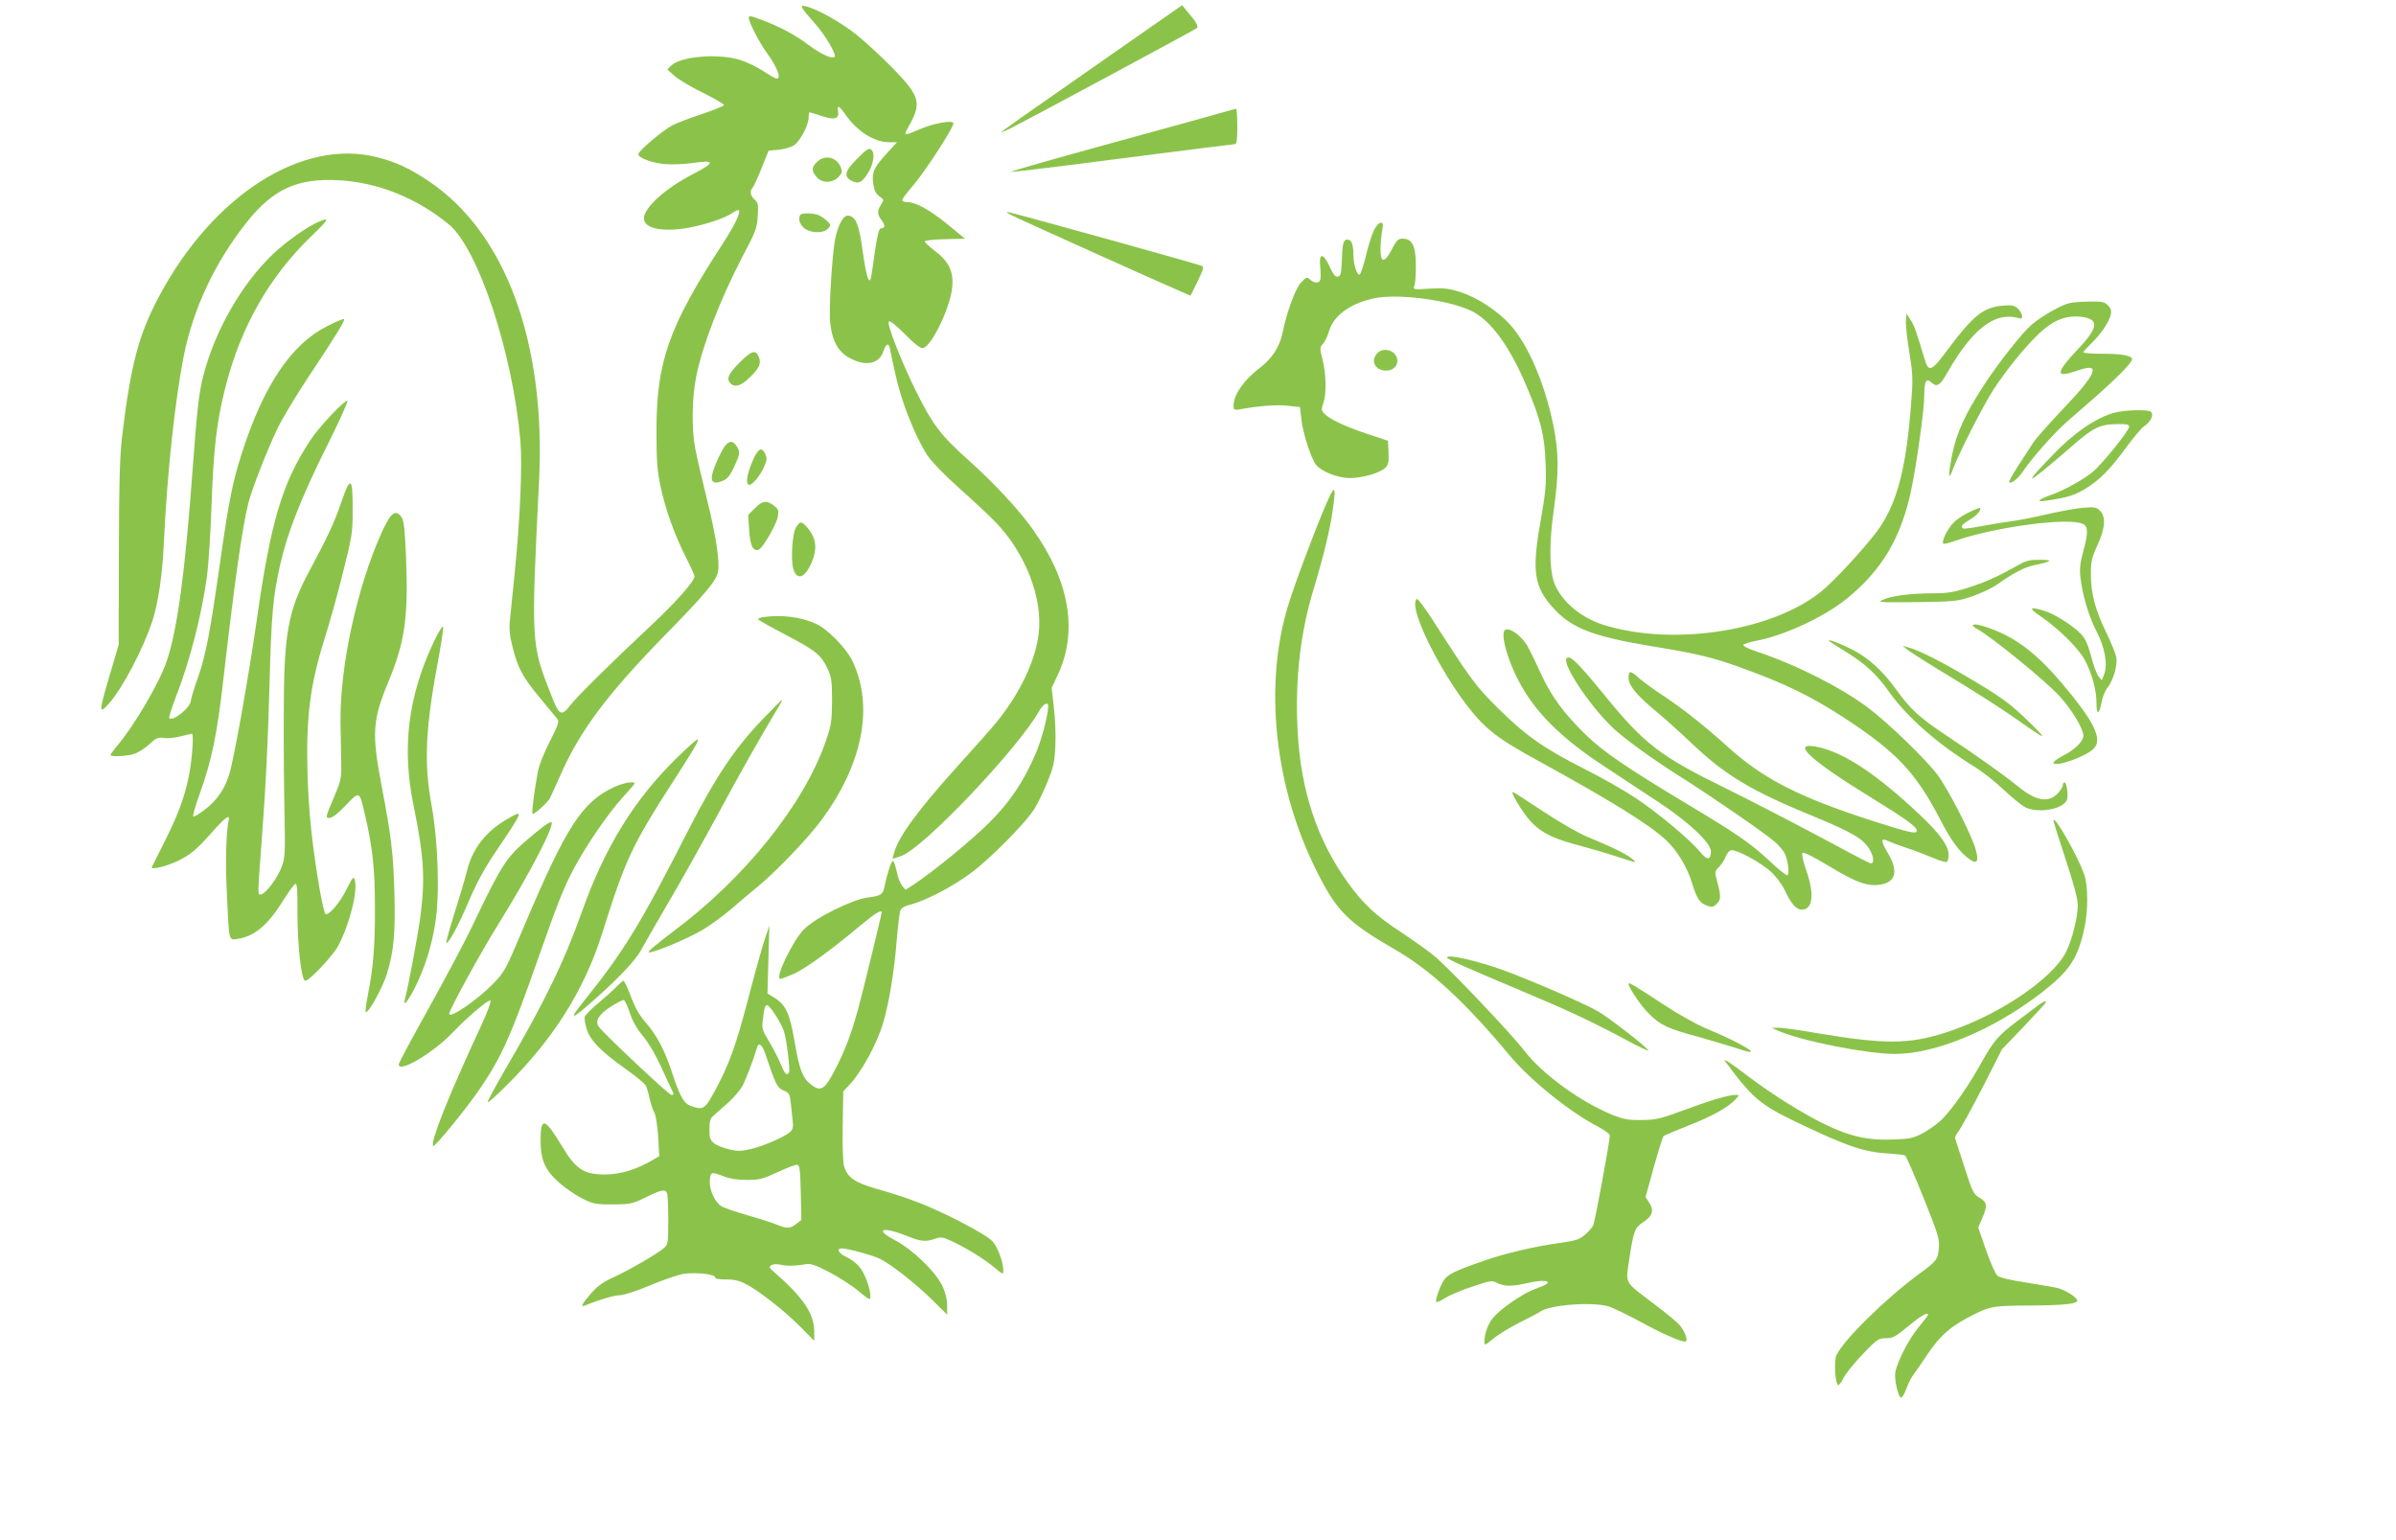 <?xml version="1.0" standalone="no"?>
<!DOCTYPE svg PUBLIC "-//W3C//DTD SVG 20010904//EN"
 "http://www.w3.org/TR/2001/REC-SVG-20010904/DTD/svg10.dtd">
<svg version="1.0" xmlns="http://www.w3.org/2000/svg"
 width="1280pt" height="823pt" viewBox="0 0 1280 823"
 preserveAspectRatio="xMidYMid meet">
<g transform="translate(0,823) scale(0.1,-0.1)"
fill="#8bc34a" stroke="none">
<path d="M4288 8184 c6 -11 35 -46 65 -79 49 -54 107 -149 107 -174 0 -23 -69
5 -135 55 -77 58 -158 101 -259 139 -55 21 -66 22 -66 10 0 -22 56 -132 95
-185 58 -80 81 -140 54 -140 -6 0 -38 18 -71 40 -33 22 -89 49 -125 60 -118
36 -318 19 -368 -31 l-20 -20 40 -36 c22 -19 91 -60 153 -90 62 -31 111 -60
110 -65 -2 -5 -56 -26 -120 -48 -64 -21 -134 -48 -155 -59 -51 -26 -183 -138
-183 -155 0 -20 76 -48 147 -53 33 -3 98 0 143 6 121 18 122 3 4 -58 -148 -76
-264 -180 -264 -238 0 -50 86 -72 213 -54 91 13 218 53 259 83 16 11 32 18 35
15 11 -12 -21 -79 -86 -179 -290 -446 -355 -631 -354 -1008 0 -151 4 -204 22
-290 26 -123 76 -261 137 -381 24 -47 44 -91 44 -98 0 -26 -95 -134 -227 -258
-218 -204 -395 -379 -433 -427 -52 -67 -62 -62 -108 57 -105 268 -105 271 -62
1141 36 739 -180 1325 -591 1599 -105 70 -173 101 -274 127 -400 102 -875
-201 -1164 -741 -110 -206 -152 -365 -198 -744 -13 -112 -17 -239 -18 -630
l-1 -490 -47 -159 c-59 -200 -60 -216 -6 -156 72 80 184 292 234 445 30 93 52
242 60 405 17 375 59 764 106 1005 51 257 168 505 339 720 140 175 269 234
489 222 209 -11 418 -95 589 -236 157 -130 341 -686 382 -1155 11 -130 -1
-413 -30 -703 -11 -109 -23 -225 -26 -258 -5 -44 -1 -83 14 -141 29 -115 54
-161 146 -272 44 -54 87 -105 94 -114 10 -13 4 -32 -41 -120 -31 -60 -58 -128
-64 -163 -18 -96 -34 -218 -28 -223 6 -7 78 57 92 82 6 12 35 74 63 138 101
227 249 424 551 733 222 227 275 291 285 341 10 54 -11 192 -61 394 -25 100
-52 217 -60 259 -21 107 -19 270 4 388 33 166 129 415 248 643 70 132 77 150
81 215 4 62 2 72 -17 89 -22 20 -27 46 -11 62 5 5 27 52 48 104 l38 95 55 5
c30 3 66 14 81 24 32 21 78 108 78 148 0 15 2 28 5 28 3 0 33 -9 66 -20 68
-23 94 -15 86 27 -6 34 7 28 38 -17 63 -91 154 -149 233 -150 l44 0 -57 -62
c-68 -76 -78 -98 -70 -160 5 -35 14 -53 33 -67 25 -18 25 -19 9 -44 -22 -34
-21 -53 3 -84 20 -26 19 -43 -4 -43 -10 0 -19 -35 -31 -117 -9 -65 -19 -129
-21 -142 -10 -49 -26 -1 -45 135 -20 146 -36 186 -77 192 -26 4 -55 -48 -71
-128 -16 -85 -34 -377 -26 -444 12 -106 46 -163 120 -197 80 -37 144 -19 165
46 13 40 28 45 34 13 30 -147 42 -194 63 -262 35 -111 94 -244 138 -310 21
-32 93 -106 168 -173 73 -65 159 -145 191 -178 163 -166 258 -410 235 -601
-18 -146 -101 -319 -224 -471 -26 -32 -120 -138 -209 -236 -218 -242 -320
-382 -341 -469 l-7 -27 47 16 c116 39 624 574 737 775 21 37 48 51 48 26 -2
-55 -35 -179 -68 -256 -65 -151 -136 -256 -247 -367 -92 -92 -298 -261 -404
-331 l-43 -28 -19 22 c-10 13 -23 47 -29 77 -6 30 -15 55 -20 55 -9 0 -31 -69
-45 -137 -8 -42 -19 -49 -88 -58 -83 -10 -283 -109 -343 -171 -62 -65 -157
-264 -125 -264 6 0 39 13 74 28 64 30 194 124 352 256 78 66 115 88 115 71 0
-11 -104 -438 -126 -517 -36 -131 -71 -224 -122 -321 -53 -104 -75 -120 -121
-88 -52 37 -69 79 -95 230 -27 158 -47 202 -110 241 l-36 22 5 181 5 182 -25
-75 c-14 -41 -54 -185 -89 -320 -67 -255 -102 -350 -180 -494 -51 -93 -59 -98
-125 -75 -38 13 -59 52 -101 179 -39 119 -80 197 -138 264 -35 40 -59 81 -81
141 -18 47 -36 85 -40 85 -4 0 -20 -14 -37 -31 -16 -17 -59 -56 -96 -87 -38
-31 -71 -64 -74 -74 -3 -10 2 -41 11 -68 20 -61 75 -117 207 -211 54 -38 102
-78 108 -89 5 -10 15 -42 21 -72 7 -29 18 -62 25 -73 7 -11 16 -68 20 -126 l6
-106 -34 -20 c-89 -52 -171 -77 -254 -78 -115 0 -157 27 -231 150 -91 152
-115 160 -115 38 -1 -108 22 -162 95 -228 34 -31 91 -70 127 -88 60 -30 72
-32 165 -32 95 1 104 3 175 38 82 41 105 45 114 21 3 -9 6 -73 6 -143 0 -120
-1 -129 -22 -148 -34 -30 -183 -117 -268 -156 -58 -26 -87 -47 -123 -88 -49
-56 -59 -76 -29 -63 61 26 152 54 183 54 21 0 92 23 165 54 71 30 152 57 181
61 64 8 163 -3 163 -19 0 -8 20 -12 58 -12 39 1 71 -6 102 -22 71 -35 212
-146 295 -230 l75 -76 0 49 c0 96 -59 184 -215 319 -25 22 -28 27 -15 36 8 6
28 7 45 4 35 -9 86 -8 135 1 30 6 50 -1 127 -40 50 -26 121 -71 157 -101 60
-50 66 -52 66 -31 0 44 -31 127 -60 160 -16 19 -47 42 -70 52 -41 19 -54 45
-22 45 31 0 169 -38 204 -56 62 -32 183 -127 271 -212 l87 -86 0 50 c0 31 -9
69 -26 104 -35 75 -158 194 -253 244 -114 60 -66 75 68 21 68 -28 99 -31 147
-13 29 10 40 9 86 -12 78 -36 174 -95 229 -141 47 -39 49 -40 49 -17 0 44 -29
123 -57 155 -18 20 -85 61 -183 111 -160 81 -260 120 -439 171 -115 33 -154
60 -172 121 -6 21 -9 107 -7 217 l3 182 31 33 c66 69 149 221 182 333 31 105
59 272 72 435 7 80 15 154 20 165 5 14 24 25 60 34 77 20 217 93 312 163 107
78 303 277 347 351 19 32 50 97 69 145 30 74 36 102 40 187 3 55 -1 147 -8
205 l-12 105 31 65 c112 235 66 506 -133 784 -74 104 -208 248 -345 370 -143
128 -188 186 -276 363 -78 157 -159 363 -147 375 6 6 35 -16 85 -66 45 -47 82
-76 95 -76 44 0 149 215 159 325 8 85 -18 138 -92 194 -30 23 -55 46 -55 51 0
5 48 11 107 12 l108 3 -90 74 c-95 78 -172 121 -217 121 -16 0 -28 5 -28 11 0
6 24 39 54 73 65 74 228 325 219 339 -9 15 -101 -1 -168 -29 -103 -43 -101
-44 -67 17 66 120 56 155 -86 302 -59 60 -145 140 -192 178 -81 66 -211 140
-274 155 -25 6 -27 5 -18 -12z m-924 -5364 c13 -41 38 -86 68 -122 42 -51 76
-112 139 -253 13 -27 25 -53 27 -57 2 -5 -3 -8 -11 -8 -14 0 -373 338 -390
367 -18 30 3 64 65 104 34 22 66 38 71 36 6 -2 19 -32 31 -67z m778 -12 c19
-29 40 -69 46 -88 15 -46 34 -208 27 -220 -12 -19 -22 -9 -44 44 -12 30 -40
84 -62 121 -38 63 -40 69 -33 123 11 91 17 93 66 20z m-55 -204 c56 -168 65
-186 99 -200 30 -13 33 -18 39 -71 3 -32 8 -75 10 -95 4 -26 0 -42 -12 -54
-26 -25 -128 -71 -204 -91 -57 -14 -74 -15 -122 -4 -31 7 -67 21 -81 32 -22
18 -26 28 -26 75 0 44 4 59 23 74 12 11 45 41 74 66 29 25 63 65 77 88 19 33
59 138 82 214 7 24 27 7 41 -34z m191 -746 l3 -146 -27 -21 c-32 -25 -49 -26
-99 -6 -20 9 -91 32 -158 51 -67 19 -132 42 -144 50 -35 23 -65 89 -61 137 3
47 7 48 78 21 29 -12 72 -18 120 -18 67 0 84 4 165 42 50 23 97 41 105 39 12
-2 15 -28 18 -149z"/>
<path d="M5965 7958 c-555 -387 -615 -430 -615 -434 0 -2 21 7 48 20 116 59
988 528 996 536 10 10 -4 34 -51 88 l-28 34 -350 -244z"/>
<path d="M6555 7636 c-22 -7 -294 -82 -604 -167 -310 -85 -557 -155 -549 -157
8 -2 278 31 599 73 321 41 590 75 597 75 9 0 12 26 12 95 0 52 -3 95 -7 94 -5
-1 -26 -7 -48 -13z"/>
<path d="M4579 7382 c-67 -67 -74 -97 -27 -119 34 -17 51 -9 81 36 33 49 44
113 22 131 -13 11 -24 4 -76 -48z"/>
<path d="M4365 7365 c-30 -29 -31 -45 -4 -79 28 -36 86 -36 119 -1 20 21 21
27 11 53 -22 54 -87 67 -126 27z"/>
<path d="M5400 7082 c29 -16 812 -369 928 -418 l32 -14 37 75 c29 59 35 78 25
84 -12 7 -986 278 -1037 288 -11 2 -4 -5 15 -15z"/>
<path d="M4277 7083 c-16 -15 -5 -53 19 -72 35 -28 104 -29 128 -2 16 18 16
20 -6 41 -13 12 -33 26 -46 31 -27 11 -86 12 -95 2z"/>
<path d="M1702 7045 c-62 -27 -170 -103 -242 -171 -168 -159 -311 -408 -374
-652 -23 -88 -33 -177 -56 -487 -41 -563 -83 -874 -140 -1039 -39 -115 -169
-336 -261 -447 -22 -26 -39 -50 -39 -53 0 -10 82 -7 124 5 21 6 58 29 82 51
39 36 48 40 79 35 20 -3 60 1 91 9 30 8 57 14 59 14 9 0 5 -87 -6 -166 -18
-130 -56 -243 -131 -393 -40 -79 -75 -149 -77 -154 -6 -15 67 1 129 29 74 34
107 61 192 157 69 78 97 99 90 68 -14 -67 -19 -227 -10 -396 12 -261 9 -249
59 -241 91 15 160 73 244 208 28 45 56 83 63 86 9 3 12 -35 11 -150 0 -181 21
-368 42 -368 22 0 148 134 176 187 62 117 106 296 88 353 -6 19 -12 12 -41
-46 -37 -77 -101 -151 -116 -136 -5 5 -18 61 -29 123 -41 239 -60 420 -66 619
-9 314 14 486 97 747 22 70 64 220 92 333 48 191 52 214 52 330 1 182 -11 192
-60 49 -38 -111 -71 -182 -171 -369 -115 -214 -137 -336 -137 -765 -1 -170 1
-411 4 -535 4 -197 3 -231 -13 -275 -20 -60 -85 -148 -111 -153 -21 -4 -21
-21 4 313 21 278 31 493 40 815 10 368 18 459 56 630 38 170 111 356 246 628
67 133 118 246 114 250 -11 10 -153 -140 -198 -210 -150 -227 -212 -434 -287
-966 -42 -291 -120 -733 -146 -818 -24 -79 -66 -140 -130 -189 -33 -26 -61
-42 -63 -36 -2 6 12 56 32 111 69 193 96 326 131 635 56 488 99 796 131 924
19 76 94 269 156 401 25 52 99 176 165 275 145 218 198 304 191 310 -3 3 -43
-13 -89 -37 -193 -96 -341 -317 -458 -682 -48 -150 -69 -255 -111 -551 -57
-401 -79 -519 -120 -637 -22 -62 -40 -121 -40 -130 0 -36 -96 -115 -116 -95
-3 3 12 52 34 109 76 195 139 440 168 650 8 62 19 232 24 378 11 307 28 452
75 634 82 321 233 586 458 804 95 91 102 104 39 77z"/>
<path d="M7340 7000 c-11 -23 -31 -84 -43 -137 -13 -53 -28 -98 -34 -100 -14
-5 -33 57 -33 107 0 54 -10 80 -31 80 -23 0 -28 -21 -31 -120 -3 -62 -6 -75
-21 -78 -13 -3 -24 11 -43 52 -35 77 -59 77 -51 0 3 -31 3 -62 0 -70 -7 -19
-32 -18 -54 2 -17 16 -20 15 -49 -16 -30 -32 -76 -157 -99 -271 -16 -75 -58
-138 -125 -188 -79 -59 -136 -141 -136 -197 0 -24 3 -26 33 -21 105 19 200 26
257 19 l65 -7 7 -63 c8 -76 52 -211 78 -245 29 -36 116 -71 180 -71 66 -1 163
27 191 55 16 16 19 31 17 82 l-3 62 -120 40 c-119 40 -199 79 -225 110 -11 14
-11 22 0 53 17 48 15 154 -5 232 -15 60 -15 63 3 84 10 11 24 40 31 64 24 84
109 148 236 177 128 30 422 -9 537 -72 98 -54 194 -186 282 -394 76 -177 98
-265 103 -414 4 -115 1 -150 -27 -310 -48 -270 -35 -352 72 -468 97 -105 213
-149 530 -201 242 -40 320 -59 474 -115 231 -84 365 -149 538 -261 290 -189
390 -295 526 -558 56 -107 100 -166 152 -203 40 -29 51 -12 32 55 -22 78 -148
323 -204 397 -62 83 -262 276 -368 356 -146 110 -387 232 -595 301 -43 14 -76
30 -74 36 2 5 32 16 68 22 151 29 359 125 482 223 190 153 294 328 348 587 30
145 69 429 69 504 0 75 11 92 40 65 26 -24 44 -14 76 42 93 164 175 257 260
295 42 18 86 21 134 7 23 -6 13 32 -13 55 -18 15 -33 17 -78 13 -104 -9 -158
-53 -294 -235 -86 -117 -102 -123 -123 -52 -45 151 -56 182 -76 212 l-21 33
-3 -38 c-2 -21 6 -96 18 -168 19 -118 20 -144 10 -272 -26 -339 -71 -519 -165
-661 -48 -72 -199 -241 -291 -325 -250 -227 -805 -320 -1189 -199 -127 40
-235 136 -266 236 -22 73 -22 210 1 372 29 205 28 314 -3 465 -47 222 -133
422 -229 530 -67 74 -175 145 -267 175 -61 19 -86 22 -162 18 -89 -6 -91 -5
-83 16 5 11 8 60 8 108 0 103 -20 143 -70 143 -25 0 -33 -8 -59 -58 -39 -75
-60 -73 -60 3 0 30 4 74 9 98 6 35 5 42 -8 42 -9 0 -25 -18 -36 -40z"/>
<path d="M11054 6610 c-44 -10 -150 -71 -201 -115 -50 -43 -178 -205 -256
-325 -99 -152 -145 -255 -168 -368 -23 -117 -21 -148 5 -76 33 87 162 340 218
426 72 109 161 218 239 294 75 72 142 99 221 92 101 -10 101 -53 0 -161 -135
-143 -137 -170 -11 -126 125 44 103 -14 -79 -205 -74 -78 -146 -159 -160 -181
-14 -22 -50 -77 -80 -123 -30 -46 -52 -86 -49 -88 11 -11 48 18 78 63 49 71
164 201 228 257 32 28 103 90 158 138 109 96 193 181 193 198 0 20 -52 30
-156 30 -57 0 -104 3 -104 8 0 4 18 23 39 44 50 47 100 119 107 156 5 22 1 35
-15 51 -18 18 -32 21 -98 20 -43 -1 -92 -4 -109 -9z"/>
<path d="M7357 6342 c-37 -41 -10 -92 48 -92 44 0 70 34 56 72 -16 41 -75 52
-104 20z"/>
<path d="M3949 6291 c-58 -59 -70 -86 -47 -109 25 -25 60 -13 109 37 50 49 58
75 39 112 -17 31 -38 23 -101 -40z"/>
<path d="M11319 6030 c-98 -17 -227 -100 -349 -227 -179 -184 -148 -171 95 40
118 103 151 119 240 121 58 1 70 -2 69 -15 -2 -23 -146 -201 -196 -242 -51
-41 -153 -98 -223 -122 -69 -25 -80 -39 -25 -30 109 15 151 28 206 61 79 48
132 100 220 220 41 56 86 109 100 118 35 23 53 64 33 77 -16 10 -105 10 -170
-1z"/>
<path d="M3877 5852 c-21 -23 -65 -119 -73 -160 -8 -39 12 -50 57 -31 24 9 39
28 60 73 33 70 35 83 13 114 -18 27 -36 28 -57 4z"/>
<path d="M4023 5773 c-33 -75 -42 -133 -20 -133 19 0 61 52 82 103 12 29 13
41 3 62 -18 39 -37 30 -65 -32z"/>
<path d="M7071 5505 c-72 -174 -167 -430 -196 -532 -122 -421 -63 -953 156
-1391 109 -220 166 -278 426 -428 187 -108 373 -281 606 -561 111 -133 322
-304 475 -383 34 -18 62 -39 62 -46 0 -33 -80 -465 -89 -482 -6 -11 -25 -33
-44 -49 -28 -25 -48 -31 -123 -42 -140 -19 -300 -56 -414 -96 -164 -57 -198
-74 -219 -109 -22 -37 -45 -105 -38 -112 3 -3 24 6 47 21 22 14 88 42 145 61
99 33 106 34 134 19 39 -19 79 -19 167 1 68 16 118 13 98 -5 -5 -5 -36 -18
-69 -30 -63 -24 -178 -103 -219 -152 -26 -30 -46 -86 -46 -127 0 -22 3 -21 48
16 26 22 90 61 142 87 52 26 100 51 105 55 47 38 272 56 365 31 25 -7 101 -44
170 -81 125 -69 237 -117 247 -106 10 10 -7 54 -33 85 -14 17 -76 68 -137 114
-163 123 -153 105 -133 239 22 149 30 169 71 196 52 33 63 62 37 104 l-21 33
44 159 c24 87 48 162 52 166 4 4 67 30 139 59 127 50 210 97 248 140 19 21 19
21 -5 21 -36 0 -136 -30 -284 -85 -116 -43 -139 -48 -215 -49 -72 -1 -96 4
-155 27 -174 71 -378 220 -474 346 -65 85 -387 425 -471 497 -30 26 -111 84
-180 130 -141 92 -206 153 -290 269 -165 230 -252 494 -268 814 -14 274 15
523 87 758 49 162 87 315 101 419 21 142 10 141 -49 -1z"/>
<path d="M4033 5515 l-36 -36 5 -80 c5 -83 21 -117 51 -106 22 8 97 138 103
179 5 30 2 38 -21 56 -39 31 -62 27 -102 -13z"/>
<path d="M10511 5489 c-41 -21 -73 -45 -92 -72 -29 -40 -46 -83 -37 -92 3 -3
31 4 64 16 216 75 613 127 683 89 27 -14 27 -48 0 -147 -16 -59 -20 -91 -15
-137 11 -95 44 -209 88 -293 44 -86 59 -175 38 -228 l-12 -30 -17 21 c-10 12
-28 61 -40 109 -18 66 -31 94 -55 119 -47 47 -142 107 -194 122 -80 25 -88 17
-26 -25 98 -66 207 -173 242 -238 39 -74 62 -160 62 -232 0 -65 15 -59 28 11
5 25 18 58 30 73 32 40 55 120 48 163 -4 20 -29 82 -56 137 -58 120 -80 205
-80 309 0 67 5 87 35 153 42 91 46 152 14 184 -20 20 -29 21 -94 16 -39 -4
-127 -20 -196 -36 -68 -16 -151 -32 -184 -36 -33 -4 -102 -15 -154 -25 -52
-10 -99 -16 -103 -14 -16 10 -7 23 36 48 38 22 63 52 53 62 -2 2 -32 -10 -66
-27z"/>
<path d="M2087 5472 c-9 -10 -31 -49 -48 -87 -132 -292 -224 -718 -220 -1015
2 -80 3 -181 4 -225 1 -71 -3 -90 -35 -165 -51 -121 -51 -120 -26 -120 12 0
46 26 85 67 74 78 73 79 102 -47 41 -174 54 -289 54 -500 1 -204 -9 -323 -39
-473 -9 -43 -13 -81 -10 -84 11 -12 88 125 112 201 38 123 47 218 41 441 -6
206 -17 298 -68 565 -54 284 -50 351 39 565 86 210 104 340 91 664 -6 141 -11
187 -23 206 -19 30 -37 32 -59 7z"/>
<path d="M4254 5415 c-22 -33 -31 -179 -15 -228 23 -68 73 -37 107 65 19 60
10 108 -32 158 -31 36 -39 37 -60 5z"/>
<path d="M10790 5215 c-116 -65 -182 -95 -273 -124 -81 -26 -114 -31 -195 -31
-121 -1 -216 -13 -262 -34 -33 -15 -23 -15 180 -13 207 3 218 4 299 32 46 16
105 44 130 62 86 61 146 93 201 104 93 19 102 28 30 28 -52 1 -75 -4 -110 -24z"/>
<path d="M7560 5002 c0 -87 137 -356 270 -532 100 -132 166 -184 386 -304 395
-217 595 -341 685 -425 60 -57 113 -145 139 -231 24 -80 41 -105 80 -119 26
-9 34 -7 50 9 24 24 25 38 5 115 -16 58 -15 58 9 84 14 14 29 38 35 54 6 15
18 30 26 34 24 9 156 -61 213 -112 30 -27 60 -67 77 -102 33 -71 61 -103 91
-103 58 0 68 82 25 205 -19 54 -27 93 -22 98 6 6 62 -22 143 -71 140 -85 202
-108 269 -99 87 12 103 72 44 170 -39 65 -38 84 3 63 15 -7 59 -23 97 -36 39
-12 100 -36 138 -52 37 -16 72 -26 77 -23 6 3 10 21 10 39 0 47 -47 112 -153
212 -231 218 -405 333 -546 363 -153 32 -45 -68 299 -279 169 -104 230 -148
230 -167 0 -21 -33 -14 -242 53 -389 126 -579 223 -768 394 -121 110 -238 202
-343 272 -51 33 -109 76 -130 94 -46 42 -57 43 -57 3 0 -41 41 -91 143 -176
45 -37 133 -116 196 -176 180 -171 318 -253 655 -391 199 -82 260 -118 293
-173 25 -43 27 -80 4 -75 -7 1 -128 65 -269 141 -142 76 -363 190 -492 254
-364 178 -445 240 -665 511 -137 167 -178 207 -195 190 -31 -31 146 -289 271
-395 74 -63 212 -161 344 -244 151 -95 452 -302 498 -344 21 -19 44 -46 51
-60 17 -34 27 -109 15 -117 -5 -3 -46 29 -91 72 -105 98 -176 147 -433 301
-330 198 -461 287 -553 377 -117 114 -185 206 -240 327 -26 57 -59 125 -74
151 -30 50 -89 94 -115 84 -34 -13 15 -183 90 -310 87 -150 223 -280 437 -420
85 -57 214 -141 285 -188 162 -106 285 -221 285 -266 0 -49 -20 -50 -58 -3
-56 67 -220 204 -342 286 -62 41 -185 112 -274 156 -218 110 -317 180 -462
324 -122 121 -140 145 -357 483 -37 56 -71 102 -77 102 -5 0 -10 -13 -10 -28z"/>
<path d="M4078 4933 c-16 -2 -28 -7 -28 -11 0 -4 67 -42 148 -84 160 -84 189
-107 224 -183 20 -44 23 -65 23 -170 -1 -109 -4 -129 -33 -214 -117 -339 -435
-735 -820 -1021 -77 -58 -135 -106 -127 -108 24 -5 217 76 295 124 41 25 106
73 146 107 39 34 102 88 141 119 100 82 269 259 340 355 223 300 283 610 166
853 -32 67 -132 169 -193 197 -81 37 -186 50 -282 36z"/>
<path d="M10540 4889 c0 -4 10 -14 23 -20 74 -40 361 -273 439 -358 65 -70
128 -175 128 -212 0 -28 -43 -72 -104 -104 -31 -16 -56 -34 -56 -39 0 -30 177
32 217 76 41 45 8 125 -117 281 -147 184 -254 278 -383 337 -72 33 -147 53
-147 39z"/>
<path d="M2317 4800 c-137 -290 -171 -565 -108 -872 56 -274 63 -390 37 -594
-13 -98 -66 -381 -83 -443 -12 -46 17 -11 56 67 50 100 88 220 107 345 24 147
14 435 -20 622 -43 235 -34 415 41 812 13 73 23 139 20 145 -3 7 -25 -30 -50
-82z"/>
<path d="M9770 4807 c0 -2 39 -28 87 -57 109 -67 168 -122 237 -219 93 -132
260 -278 453 -397 43 -26 115 -83 161 -127 46 -43 98 -85 117 -93 76 -31 205
-4 218 46 7 27 -3 90 -14 90 -5 0 -9 -7 -9 -16 0 -8 -13 -29 -29 -45 -50 -50
-116 -38 -211 40 -63 52 -233 173 -380 270 -148 99 -192 139 -271 248 -75 104
-153 173 -243 217 -71 34 -116 51 -116 43z"/>
<path d="M10192 4757 c15 -12 127 -83 250 -157 123 -74 277 -174 343 -221 66
-48 122 -84 125 -82 3 3 -38 46 -91 96 -77 74 -128 112 -267 195 -166 100
-295 166 -357 183 l-30 8 27 -22z"/>
<path d="M4073 4386 c-148 -154 -253 -312 -393 -586 -255 -501 -342 -645 -550
-905 -101 -125 -86 -123 61 8 121 108 210 204 235 253 11 21 74 131 140 244
67 113 187 328 269 479 126 234 220 401 324 574 13 20 21 37 18 37 -3 0 -49
-47 -104 -104z"/>
<path d="M3623 4188 c-232 -225 -389 -479 -514 -828 -96 -271 -204 -492 -413
-849 -53 -91 -93 -167 -91 -170 3 -3 44 33 91 80 256 251 424 516 520 819 127
404 158 470 391 832 159 248 160 254 16 116z"/>
<path d="M3281 4025 c-171 -80 -254 -207 -481 -743 -101 -239 -104 -245 -169
-311 -84 -86 -231 -186 -231 -157 0 21 169 329 262 478 161 258 302 528 284
545 -7 7 -59 -32 -143 -105 -100 -87 -129 -133 -281 -452 -38 -80 -142 -275
-230 -434 -89 -159 -162 -295 -162 -303 0 -48 184 61 290 172 77 81 191 178
200 169 5 -5 -17 -64 -52 -139 -170 -366 -266 -606 -255 -638 4 -14 181 202
259 318 110 164 159 275 298 670 108 308 139 387 196 495 65 123 186 298 260
379 35 38 64 72 64 75 0 14 -59 4 -109 -19z"/>
<path d="M8080 3995 c0 -13 35 -73 70 -120 58 -79 126 -119 260 -155 63 -17
158 -44 210 -61 131 -42 128 -42 100 -18 -27 24 -120 69 -242 119 -43 18 -144
75 -225 129 -179 117 -173 114 -173 106z"/>
<path d="M2713 3856 c-117 -67 -189 -159 -218 -278 -10 -40 -40 -142 -67 -227
-27 -85 -46 -156 -44 -158 10 -10 68 97 122 226 40 93 83 173 142 260 151 224
151 226 65 177z"/>
<path d="M10970 3846 c0 -6 29 -98 65 -207 45 -135 65 -212 65 -246 0 -63 -31
-187 -63 -250 -76 -147 -369 -343 -647 -431 -195 -62 -322 -62 -682 -2 -97 17
-191 30 -210 29 l-33 -1 34 -15 c127 -55 469 -123 622 -124 218 -1 529 129
785 327 151 117 195 184 230 348 20 95 19 220 -1 282 -32 95 -163 326 -165
290z"/>
<path d="M7730 3114 c0 -8 119 -61 405 -181 253 -106 371 -162 569 -268 60
-32 106 -53 102 -47 -12 21 -201 167 -263 205 -65 40 -353 165 -513 224 -139
50 -300 87 -300 67z"/>
<path d="M8700 2974 c0 -20 67 -119 108 -159 63 -63 99 -80 266 -125 77 -22
174 -51 215 -64 148 -51 23 28 -174 109 -51 21 -151 77 -231 130 -155 102
-184 119 -184 109z"/>
<path d="M10885 2856 c-16 -12 -64 -48 -105 -79 -103 -77 -129 -107 -194 -223
-65 -118 -150 -241 -208 -301 -23 -23 -68 -57 -102 -75 -54 -29 -72 -33 -157
-36 -139 -6 -238 16 -374 83 -117 57 -281 160 -405 254 -94 72 -139 101 -124
81 142 -193 187 -232 374 -322 278 -133 368 -164 501 -171 42 -3 81 -7 87 -11
5 -3 49 -104 97 -223 79 -197 87 -223 83 -270 -5 -62 -11 -70 -108 -141 -176
-130 -398 -347 -439 -432 -15 -30 -7 -160 10 -160 5 0 18 18 29 41 12 22 58
79 102 125 76 79 83 84 123 84 37 0 51 8 120 65 69 57 105 78 105 60 0 -3 -23
-33 -51 -67 -52 -63 -114 -183 -124 -241 -6 -36 15 -129 30 -134 6 -2 19 19
29 47 10 27 26 60 36 72 10 13 45 65 79 115 67 100 128 152 246 210 88 44 103
47 300 48 186 1 259 9 252 29 -6 18 -67 55 -106 65 -20 4 -96 17 -169 29 -85
13 -140 26 -152 37 -10 9 -37 70 -60 136 l-42 121 21 48 c30 68 27 87 -14 111
-32 19 -38 31 -80 162 -25 78 -48 148 -50 154 -2 7 6 25 19 40 12 16 69 120
127 232 l104 205 118 123 c64 67 117 125 117 128 0 10 -15 4 -45 -19z"/>
</g>
</svg>
